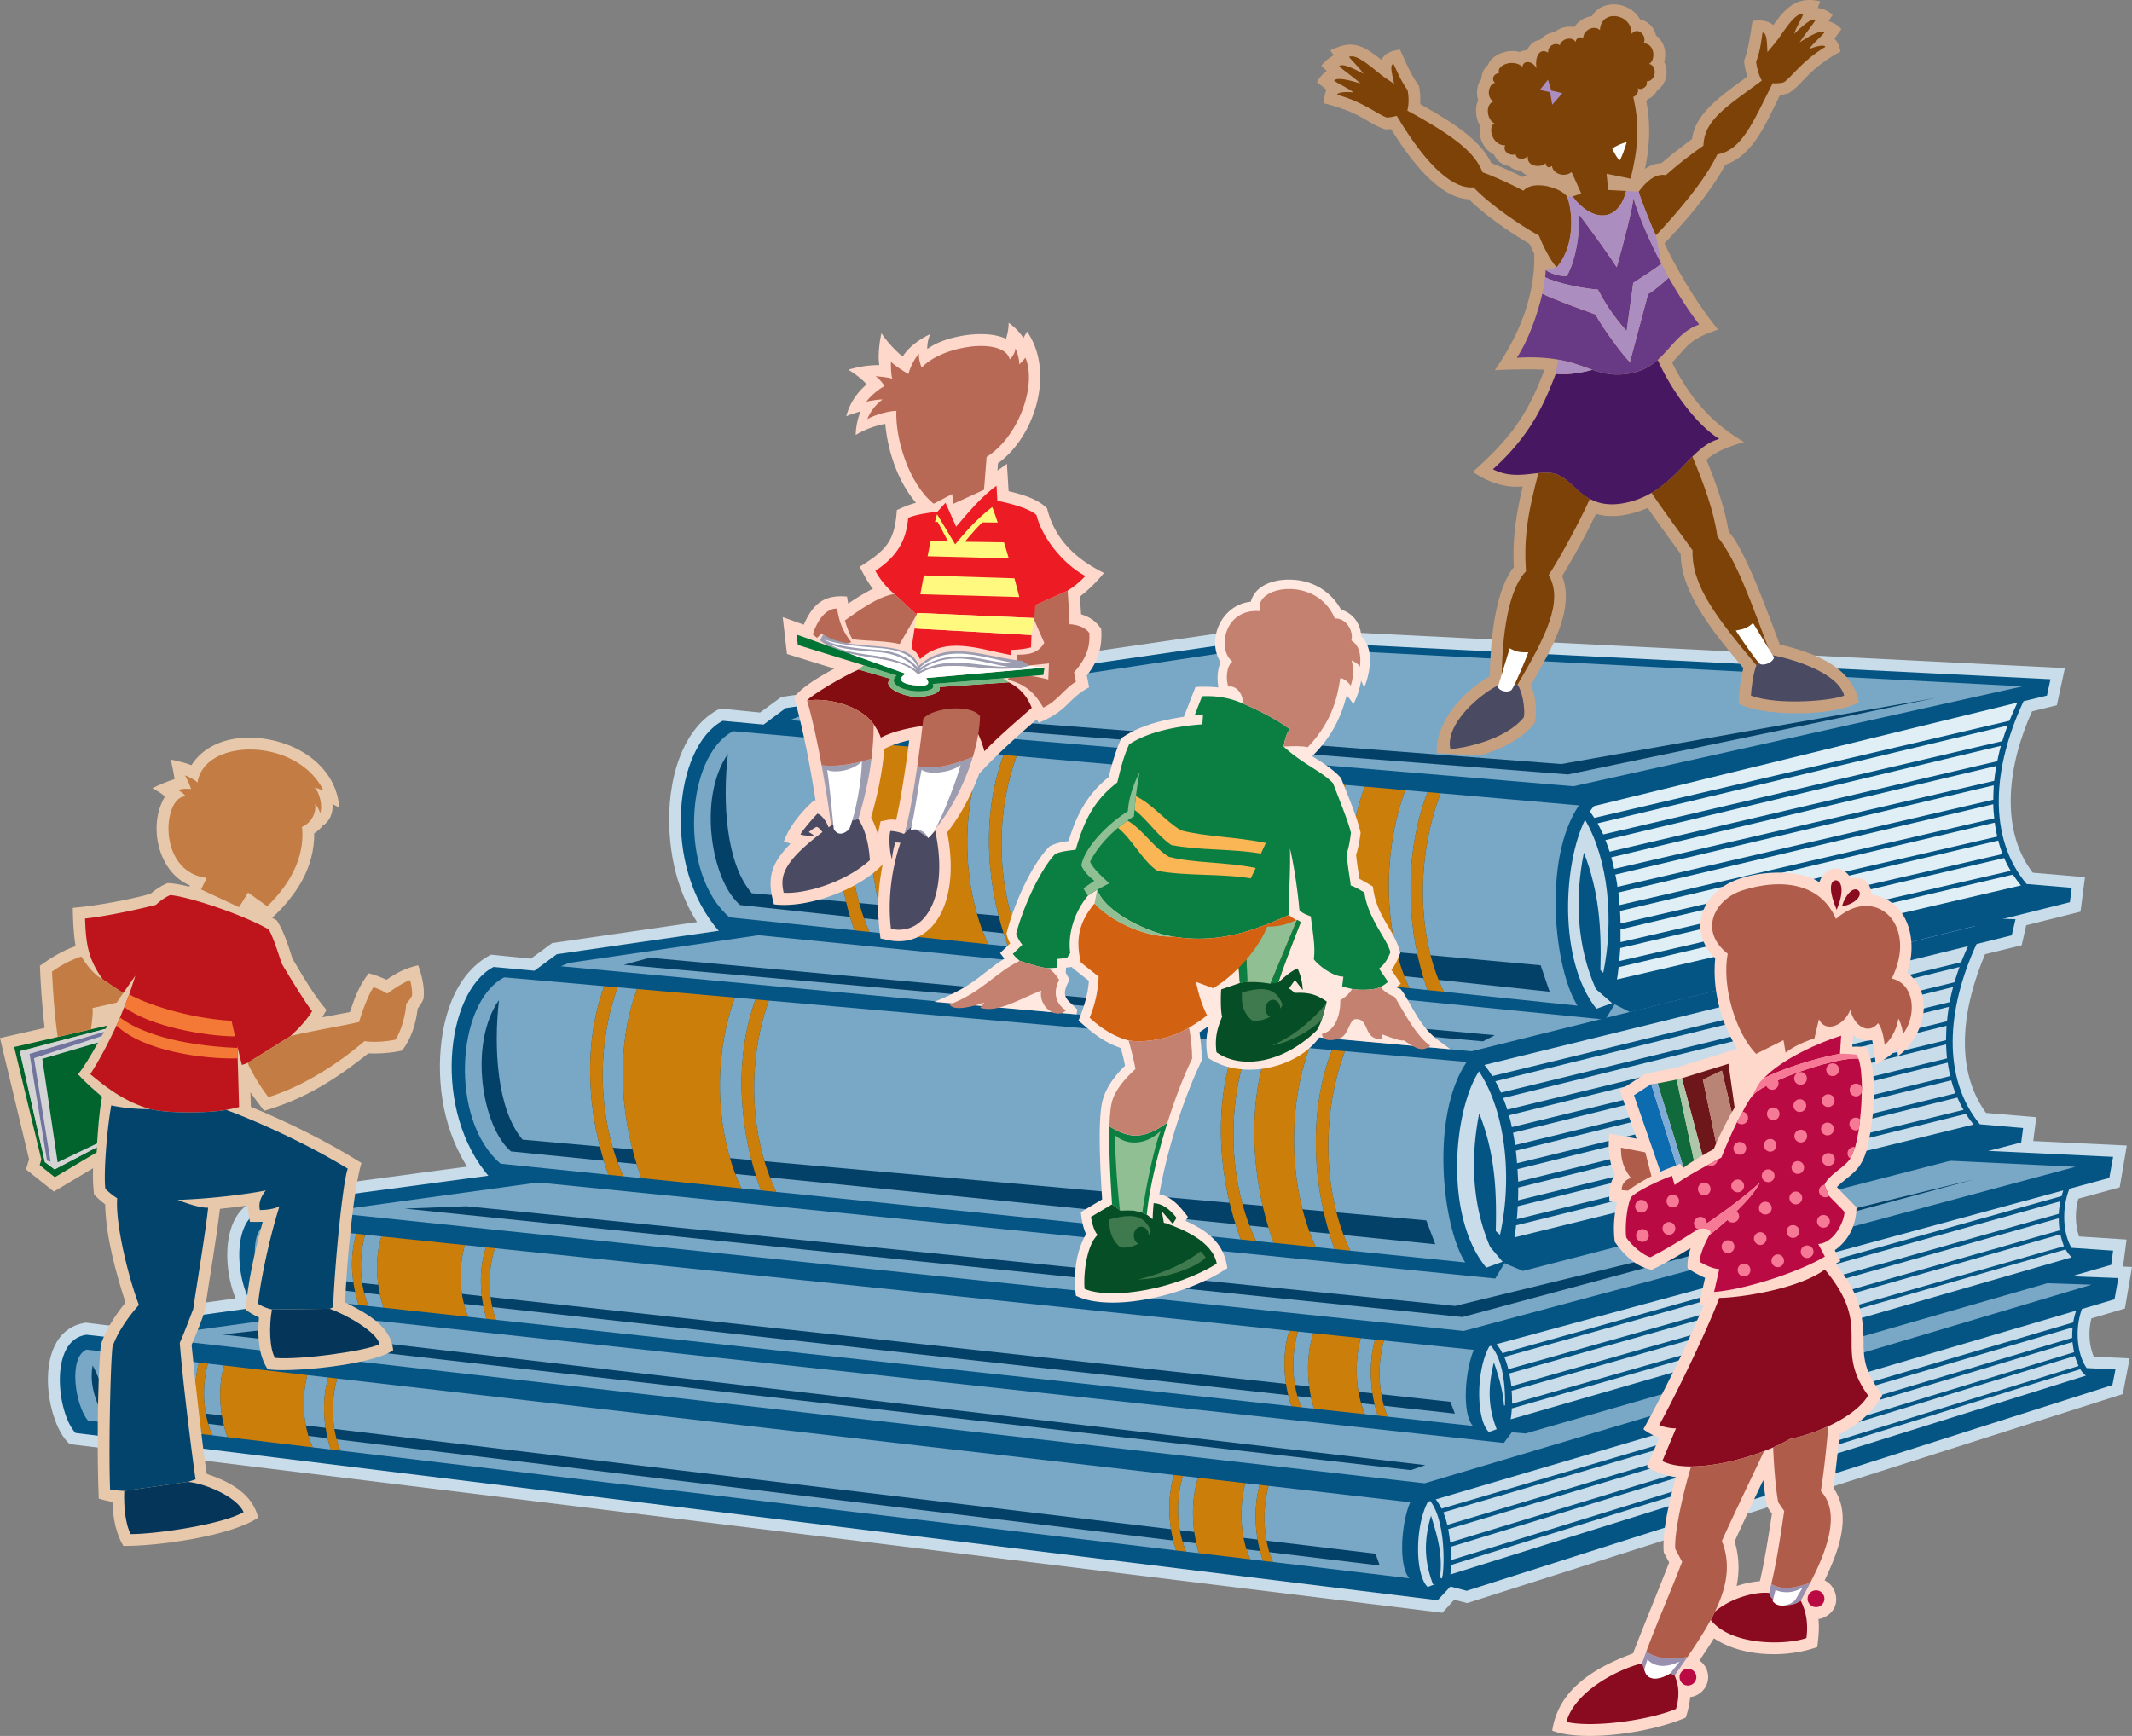 <svg xmlns="http://www.w3.org/2000/svg" width="540" height="439.758"><rect width="100%" height="100%" fill="#808080" stroke="none"/><path fill="#c9dce9" d="m530.305 343.689 9.097.418-1.738 9.04-166.055 52.956-3.293-.836-2.992 3.29L17.652 365.83c-3.53-3.11-5.683-10.891-5.504-16.993.122-6.343 2.633-12.808 9.633-13.765l5.805.719 4.848-3.11 175.691-24.297L540 320.951l-1.797 10.531-8.496 2.516c-.777 3.172-.656 6.64.598 9.691"/><path fill="#c9dce9" d="m526.594 313.232 12.027.777-1.137 8.739-150.797 43.441-2.39-.238-2.035 2.75-319.13-34.586c-3.71-3.23-5.687-10.653-5.566-16.754.122-6.223 2.454-12.926 9.696-14.004l5.863.66 4.727-3.055 179.882-24.171 280.95 13.402-1.797 10.59-10.473 2.875c-.836 2.75-.894 6.582.18 9.574m-11.906-133.023c-5.805 12.683-8.56 29.5.18 40.867l13.222 1.136-1.137 8.739-114.473 28.605-2.394-1.199-1.856 3.113-227.57-22.68c-6.344-6.523-10.414-16.636-11.07-27.828-.84-13.164 3.23-26.808 12.805-31.472l10.113 1.015 5.387-3.949 120.515-17.535 204.594 10.234-2.035 9.395-6.281 1.559"/><path fill="#c9dce9" d="M502.777 241.724c-5.441 12.863-8.136 28.602.243 40.211l12.746 1.078-1.137 8.797-129.137 33.27-3.23-1.317-1.914 3.293-257.735-25.851c-7.48-8.141-11.308-19.391-11.191-31.477.121-10.832 3.414-22.918 12.926-27.887l10.113 1.016 5.387-3.95 120.578-17.53 253.785 8.617-2.156 9.453-9.278 2.277"/><path fill="#045584" d="M527.313 331.603c-1.973 5.383-1.079 11.727 1.199 14.961l7.3.36-.78 3.949-163.544 52.117-4.129-1.074-3.23 3.468-344.98-42.367c-4.606-4.668-6.942-23.574 2.753-24.89l6.403.714 5.144-3.289 174.797-24.175 328.281 12.386-.957 5.387-8.258 2.453"/><path fill="#79a7c6" d="m209.441 315.025-172.82 23.7 324.219 37.038 168.926-50.324-320.325-10.414m87.919 58.629L85.397 349.216c-1.71 5.961-1.414 12.782.832 18.27l211.665 25.281c-1.91-5.758-2.422-12.887-.536-19.113M50.406 345.181l-28.504-3.285c-4.609 1.973-2.933 13.941.36 17.95l29.008 3.464c-1.899-5.515-2.516-12.113-.864-18.129m6.344.731-4.102-.473c-1.64 5.953-1.21 12.754 1.125 18.172l3.813.453c-1.89-5.55-2.531-12.117-.836-18.152m26.39 3.043-5.3-.61c-1.567 6.035-1.094 12.903 1.36 18.301l4.577.547c-1.816-5.606-2.394-12.203-.636-18.238m274.047 31.597-35.875-4.136c-1.688 6.234-1.333 13.738 1.101 19.28l34.535 4.126c-2.875-3.293-1.976-14.246.239-19.27m-53.75-6.199-3.829-.437c-1.875 6.187-1.62 13.5.829 19.156l3.226.387c-1.77-5.801-2.14-13.036-.226-19.106m15.609 1.801-3.617-.418c-1.637 6.23-1.282 13.75 1.234 19.273l3.223.383c-1.965-5.695-2.559-12.988-.84-19.238"/><path d="m365.625 400.002-.059.058.118.059zm0 0"/><path fill="#034168" d="m28.363 355.24 320.028 38.355 1.078 2.992-323.977-39.195c-1.972-4.308-2.691-7.66-2.035-11.488 1.496 2.516 2.516 6.82 4.906 9.336m39.196-18.43 293.457 34.348-3.707 1.258-301-34.352 11.25-1.254"/><path fill="#c9dce9" d="M365.207 399.88c.059-.18.117-.359.117-.597v-.121h.063c.539-3.89.476-14.121-3.114-18.91l-.597.18c-3.352 6.222-3.293 18.55-.059 21.6l1.856-.714h-.54c-2.214-6.047-2.335-10.89-.48-17.356 1.676 5.446 2.992 9.754 2.274 15.68l.48.238m161.688-53.02c.418.661.898 1.2 1.437 1.618l-160.973 50.383a26.64 26.64 0 0 0 .121-2.39l159.415-49.61m-1.375-3.351c.296.898.597 1.796.957 2.515l-158.938 49.187c0-1.015-.059-2.152-.117-3.351l158.098-48.352m-.598-3.531c.117.899.238 1.738.418 2.574L367.3 390.724c-.12-1.137-.3-2.215-.48-3.351l158.102-47.395m.058-3.707c-.12.836-.12 1.734-.12 2.633l-158.278 47.394a19.477 19.477 0 0 0-1.016-3.171L524.98 336.27m.899-4.249c-.36.957-.602 1.977-.781 2.992L365.145 382.17c-.477-.84-.958-1.68-1.497-2.336l162.23-47.813"/><path fill="#cc7e0b" d="m52.648 345.439-2.242-.258c-1.652 6.016-1.035 12.614.864 18.13l2.503.3c-2.336-5.418-2.765-12.219-1.125-18.172m25.192 2.906-21.09-2.433c-1.695 6.035-1.055 12.601.836 18.152l21.613 2.582c-2.453-5.398-2.926-12.266-1.36-18.3m7.559.87-2.257-.261c-1.758 6.035-1.18 12.632.636 18.238l2.453.293c-2.246-5.488-2.543-12.309-.832-18.27m230.032 26.52-11.993-1.383c-1.914 6.07-1.542 13.305.227 19.106l13 1.55c-2.516-5.523-2.871-13.043-1.234-19.273m5.883.68-2.266-.262c-1.719 6.25-1.125 13.543.84 19.238l2.527.305c-2.434-5.543-2.789-13.047-1.101-19.281m-21.703-2.5-2.25-.262c-1.887 6.226-1.376 13.355.535 19.113l2.543.305c-2.45-5.656-2.704-12.969-.829-19.156"/><path fill="#045584" d="M524.14 301.142c-2.093 5.328-1.495 11.61.54 14.961l10.535.719-.48 3.59-148.344 42.726-3.473-.3-2.035 2.695-316.317-34.29c-4.605-4.609-6.878-23.519 2.813-24.835l6.523.66 5.028-3.23 178.922-23.997 277.363 13.223-.961 5.328-10.113 2.75"/><path fill="#79a7c6" d="m123.094 315.966-5.352-.554c-1.719 5.933-1.387 12.718.852 18.183l4.636.504c-1.699-5.66-2.07-12.242-.136-18.133m-32.86-3.414-22.855-2.37c-4.606 1.972-2.988 13.94.36 17.89l23.105 2.508c-1.82-5.563-2.375-12.09-.61-18.028M326.535 337.1l-201.187-20.9c-1.899 5.825-1.754 12.59.277 18.157l201.473 21.875c-1.957-5.781-2.48-12.867-.563-19.133M96.61 313.216l-4.126-.43c-1.703 5.891-1.386 12.618.809 18.06l3.844.417c-1.793-5.578-2.32-12.125-.528-18.047m251.653 26.141-3.61-.375c-1.687 6.195-1.336 13.727 1.086 19.277l3.239.352c-1.934-5.723-2.457-12.992-.715-19.254m-15.633-1.625-3.875-.402c-1.82 6.187-1.567 13.523.84 19.175l3.207.348c-1.762-5.832-2.13-13.062-.172-19.121m40.656 4.223-22.773-2.364c-1.73 6.204-1.418 13.704.968 19.29l21.567 2.343c-2.875-3.293-1.918-14.183.238-19.27M258.21 282.771 82.103 307.01l288.609 30.16L525.7 295.58l-267.488-12.808"/><path fill="#034168" d="m118.125 305.572 250.434 25.254 131.765-32.137-129.914 34.95-267.902-27.47 15.617-.597m-45.121 17.414 294.355 32.133 1.137 2.992L70.191 325.08c-2.03-4.246-2.75-7.602-2.093-11.43 1.496 2.516 2.574 6.762 4.906 9.336"/><path fill="#cc7e0b" d="m344.652 338.982-12.023-1.25c-1.957 6.059-1.59 13.29.172 19.121l12.937 1.406c-2.422-5.55-2.773-13.082-1.086-19.277m5.86.609-2.25-.234c-1.742 6.262-1.219 13.531.715 19.254l2.503.27c-2.386-5.586-2.699-13.086-.968-19.29m-21.758-2.261-2.219-.23c-1.918 6.265-1.394 13.35.563 19.132l2.496.273c-2.406-5.652-2.66-12.988-.84-19.175m-211.012-21.918-21.133-2.196c-1.793 5.922-1.265 12.47.528 18.047l21.457 2.332c-2.239-5.465-2.57-12.25-.852-18.183m7.606.788-2.254-.234c-1.934 5.891-1.563 12.473.136 18.133l2.395.258c-2.031-5.566-2.176-12.332-.277-18.156m-32.864-3.414-2.25-.235c-1.765 5.938-1.21 12.465.61 18.028l2.449.265c-2.195-5.441-2.512-12.168-.809-18.058"/><path fill="#c9dce9" d="M381.184 356.017c.12-4.789-.48-11.55-3.532-15.078l-.418.117c-3.472 6.164-3.351 18.672-.12 21.723l1.976-.719c-2.274-5.805-2.215-10.652-.719-16.933 1.375 3.89 2.274 7.238 2.574 10.949l.239-.059m142-39.496c.48.84 1.02 1.496 1.554 1.977l-142.117 41.05c.117-.718.238-1.675.297-2.754l140.266-40.273m-1.317-3.828c.238 1.078.54 2.094.899 2.992L382.98 355.6c0-1.02 0-2.156-.12-3.293l139.007-39.613m-.417-4.071c0 1.078.058 2.093.237 3.054L382.802 351.17a30.954 30.954 0 0 0-.54-3.231l139.188-39.316m.417-4.309c-.238 1.02-.36 2.094-.418 3.172L382.02 346.86a17.15 17.15 0 0 0-1.015-3.11l140.863-39.437m.718-2.749c-.121.477-.3.957-.418 1.434l-141.645 39.797c-.418-.84-.894-1.618-1.496-2.278l143.559-38.953"/><path fill="#045584" d="M500.625 239.15c-7.602 16.516-8.797 33.93.84 45.656l10.95.957-.481 3.653-126.204 32.55-4.668-1.972-2.332 3.89-254.62-25.55c-14.72-16.7-11.31-46.977.898-53.38l10.351.958 5.684-4.188 119.562-17.297 249.891 8.438-.957 4.07-8.914 2.215"/><path fill="#79a7c6" d="m337.348 266.01-5.703-.5c-5.75 15.636-5.079 35.956 1.64 50.429l4.738.484c-5.468-14.945-6.863-34.316-.675-50.414m-15.977-1.402-4.871-.43c-6.004 15.832-5.36 35.602 1.668 50.215l4.41.453c-5.379-14.77-7.062-34.297-1.207-50.238"/><path fill="#79a7c6" d="m371.488 269.01-30.843-2.712c-5.985 15.844-5.645 35.97 1.363 50.536l29.12 2.98c-5.862-9.156-8.913-37.16.36-50.805m-58.336-5.125-118.414-10.406c-5.582 15.531-4.883 34.27 1.86 48.469l117.668 12.043c-5.563-14.945-7.282-33.938-1.114-50.106M161.328 250.54l-4.898-.43c-5.535 15.29-4.938 33.727 1.46 47.872l4.536.465c-5.196-14.473-6.778-32.29-1.098-47.906"/><path fill="#79a7c6" d="m191.348 253.181-5.23-.46c-5.59 15.429-4.93 34.113 1.632 48.32l4.969.507c-5.34-14.546-7.035-32.578-1.371-48.367m-38.308-3.367-25.34-2.227c-12.266 6.403-13.884 36.262-.9 47.215l27.298 2.793c-5.149-14.46-6.688-32.218-1.059-47.781m109.301-23.172-118.242 17.293-2.036.84 230.684 21.543 127.578-31.719-237.984-7.957"/><path fill="#034168" d="M126.383 253.334c-1.375 12.086-.54 27.703 5.984 35.363l228.89 20.465 2.274 6.047-234.097-23.52c-7.239-6.043-10.891-27.105-3.051-38.355m31.597-8.918 217.637 19.386 2.992-1.554-214.046-19.63-6.583 1.798"/><path fill="#c9dce9" d="M379.926 312.814c3.172-14.184 1.496-31.117-5.324-41.41-6.465 9.933-8.918 36.742 1.855 49.726l4.129-1.496-3.172-3.77c-4.547-10.652-5.027-22.44-2.754-33.808 3.89 9.813 4.488 19.149 4.192 29.797l1.074.961m118.008-30.641a21.96 21.96 0 0 0 1.972 2.692L383.578 313.47c.18-.957.297-1.972.418-3.05l113.938-28.247m-2.157-4.128c.48 1.078.957 2.156 1.559 3.113l-113.16 27.703c.12-1.074.18-2.152.238-3.29l111.363-27.526m-1.554-4.368a28.911 28.911 0 0 0 1.078 3.29l-110.824 27.109c.058-1.078.058-2.153.058-3.23l109.688-27.169m-.899-4.488c.18 1.195.36 2.332.656 3.41l-109.445 26.75c-.058-1.078-.12-2.156-.18-3.172l108.97-26.988m-.419-4.605c.059 1.195.117 2.39.239 3.527l-108.91 26.57c-.06-1.078-.18-2.094-.298-3.172l108.97-26.925m.116-4.731c-.058 1.258-.117 2.453-.117 3.652l-109.148 26.567c-.18-1.016-.301-2.094-.54-3.11l109.805-27.109m.598-4.785c-.238 1.254-.355 2.453-.476 3.648l-110.227 26.809c-.18-1.016-.477-2.035-.719-2.992l111.422-27.465m1.079-5.028a49.68 49.68 0 0 0-.895 3.829l-112.024 27.23c-.36-1.02-.66-1.976-1.078-2.933L494.7 250.04m1.616-5.085c-.476 1.316-.898 2.632-1.316 3.89l-114.836 27.946a21.21 21.21 0 0 0-1.434-2.875l117.586-28.961m2.153-5.266a84.75 84.75 0 0 0-1.735 4.066L377.954 272.6c-.599-1.015-1.259-1.914-1.977-2.812l122.492-30.098"/><path fill="#cc7e0b" d="m186.117 252.72-24.789-2.18c-5.68 15.618-4.098 33.434 1.098 47.907l25.324 2.594c-6.563-14.207-7.223-32.891-1.633-48.32"/><path fill="#cc7e0b" d="m156.43 250.11-3.39-.296c-5.63 15.563-4.09 33.32 1.058 47.781l3.793.387c-6.399-14.145-6.996-32.582-1.461-47.871m38.308 3.367-3.39-.297c-5.664 15.79-3.97 33.82 1.37 48.367l3.88.399c-6.743-14.2-7.442-32.938-1.86-48.469M316.5 264.177l-3.348-.293c-6.168 16.168-4.449 35.16 1.114 50.106l3.902.402c-7.027-14.613-7.672-34.383-1.668-50.215"/><path fill="#cc7e0b" d="m331.645 265.51-10.274-.903c-5.855 15.941-4.172 35.469 1.207 50.238l10.707 1.094c-6.719-14.473-7.39-34.793-1.64-50.43"/><path fill="#cc7e0b" d="m340.645 266.298-3.297-.289c-6.188 16.098-4.793 35.47.675 50.414l3.985.41c-7.008-14.566-7.348-34.69-1.363-50.535"/><path fill="#045584" d="M512.531 177.634c-7.836 16.754-9.152 34.465.782 46.317l11.425.957-.476 3.648-111.422 27.828-3.89-1.976-2.333 3.89-224.465-22.378c-14.718-16.637-11.308-46.918.899-53.32l10.351.956 5.625-4.187 119.504-17.293 200.824 9.992-.898 4.129-5.926 1.437"/><path fill="#79a7c6" d="m254.195 191.24-5.27-.461c-5.73 15.535-5.155 34.277 1.368 48.433l5.031.524c-5.344-14.524-6.992-32.563-1.129-48.496m-29.851-2.617-4.906-.43c-5.797 15.25-5.434 33.652.753 47.883l4.66.484c-5.066-14.508-6.437-32.285-.507-47.937"/><path fill="#79a7c6" d="m337.484 198.548-80-7.02c-5.68 15.684-4.964 34.5 1.77 48.618l78.59 8.191c-5.266-14.652-6.621-33.488-.36-49.789m-121.312-10.64-30.488-2.676c-12.207 6.402-13.82 36.203-.895 47.156l31.606 3.293c-4.977-14.512-6.254-32.207-.223-47.773m145.398 12.75-5.64-.492c-5.883 15.925-5.543 36.113 1.054 50.168l4.563.472c-5.2-14.637-6.238-33.82.023-50.148"/><path fill="#79a7c6" d="m399.914 204.021-35.031-3.07c-6.137 16.105-6.11 36.11.82 50.289l33.852 3.527c-5.864-9.156-8.918-37.101.36-50.746m-54.259-4.758-4.855-.426c-6.125 16.055-5.742 35.68 1.105 49.922l4.258.446c-5.094-14.426-6.422-33.805-.508-49.942m-25.332-35.453-118.183 17.774-2.036.835 198.43 16.758 113.758-25.312-191.969-10.055"/><path fill="#034168" d="M184.367 190.978c-1.375 12.086-.539 27.707 6.047 35.305l199.805 18.25 2.273 6.703-205.012-21.961c-7.242-6.043-10.89-27.047-3.113-38.297m31.598-8.918 181.195 14.125 93.113-19.39-94.847 16.757-172.82-13.285-6.641 1.793"/><path fill="#c9dce9" d="M406.078 246.45c2.75-13.284 1.317-28.605-4.61-38.777-5.503 11.07-6.878 35.606 2.872 47.871l4.012-1.437h-.063l-4.066-3.527c-4.848-10.832-5.387-22.98-3.051-34.59 3.828 9.816 4.484 19.09 4.187 29.742l.72.719"/><path fill="#e0eff5" d="M509.84 221.556c.656.957 1.316 1.914 2.035 2.754l-102.328 23.817c.18-.958.3-2.036.418-3.114l99.875-23.457m-2.215-4.191c.48 1.14 1.02 2.219 1.676 3.234l-99.156 22.86c.062-1.079.18-2.157.242-3.293l97.238-22.801m-1.496-4.426c.3 1.195.66 2.332 1.078 3.41l-96.762 22.32v-3.23l95.684-22.5m-.899-4.547c.18 1.195.36 2.39.66 3.531l-95.445 22.02a52.36 52.36 0 0 0-.12-3.172l94.905-22.379m-.359-4.668c0 1.196.121 2.39.242 3.59l-94.906 21.961c-.121-1.078-.18-2.094-.3-3.172l94.964-22.379m.121-4.789c-.058 1.258-.12 2.453-.12 3.652l-95.204 22.083c-.121-1.02-.3-2.098-.54-3.114l95.864-22.62m.66-4.907a39.26 39.26 0 0 0-.539 3.77l-96.285 22.32c-.18-.957-.476-1.973-.715-2.93l97.54-23.16m1.137-5.086a50.725 50.725 0 0 0-.9 3.89l-98.199 22.919c-.355-1.016-.656-1.977-1.074-2.934l100.172-23.875m1.734-5.145c-.539 1.317-.957 2.633-1.375 3.95l-101.07 23.636c-.48-.957-.957-1.914-1.437-2.812l103.882-24.774m2.454-5.808a162.664 162.664 0 0 0-2.036 4.61l-105.136 24.593-1.078-1.613c.296-.54.656-.957 1.015-1.38l107.235-26.21"/><path fill="#cc7e0b" d="m248.926 190.779-24.582-2.156c-5.93 15.652-4.559 33.43.508 47.937l25.441 2.652c-6.523-14.156-7.098-32.898-1.367-48.433"/><path fill="#cc7e0b" d="m219.438 188.193-3.266-.285c-6.031 15.566-4.754 33.262.223 47.773l3.796.395c-6.187-14.23-6.55-32.633-.754-47.883m38.047 3.336-3.289-.29c-5.863 15.934-4.215 33.973 1.13 48.497l3.929.41c-6.734-14.117-7.45-32.934-1.77-48.617m83.316 7.308-3.316-.289c-6.261 16.301-4.906 35.137.36 49.79l4.062.421c-6.847-14.242-7.23-33.867-1.105-49.922"/><path fill="#cc7e0b" d="m355.93 200.166-10.274-.903c-5.914 16.137-4.586 35.516.508 49.942l10.82 1.129c-6.597-14.055-6.937-34.243-1.054-50.168"/><path fill="#cc7e0b" d="m364.883 200.95-3.313-.292c-6.261 16.328-5.222 35.512-.023 50.148l4.156.434c-6.93-14.18-6.957-34.184-.82-50.29"/><path fill="#fdd8cb" d="M278.914 159.322c-1.375-1.973-2.691-2.934-5.086-3.711-.117-1.496-.18-2.992-.297-4.488 2.332-1.793 4.367-3.887 6.102-5.985-6.64-3.23-12.445-8.195-14.418-16.336-2.277-2.332-6.106-3.53-9.754-4.367l-.422-6.941-2.394 1.734.12-1.855c9.516-6.883 14.423-23.278 7.36-33.391l-.895 1.617c-1.078-1.555-2.335-2.87-3.77-3.832.06.899-.183 2.633-.66 4.07-4.964-2.453-15.26-.898-19.925 2.575-.062-1.137.238-2.633.719-3.77-2.457 1.195-5.387 3.11-6.946 5.684-1.671-1.258-4.367-4.188-5.382-5.926-.66 2.754-.899 6.406-.54 8.082-2.812 0-5.687.477-7.84 1.195 1.856 1.137 3.77 2.633 4.61 3.711-2.516 2.153-4.367 4.907-5.148 8.078 1.02-.48 2.632-.957 3.652-1.257-.602 1.257-1.258 3.77-1.258 5.984 2.453-1.496 5.145-2.395 7.48-2.813.657 7.18 3.29 14.72 7.782 19.985-1.797.48-3.176 1.078-4.852 1.86-.535 7.835-2.57 10.05-9.394 14.359.96 1.855 2.097 4.07 3.351 5.566-1.972.957-4.308 2.395-6.28 3.77l-.302-1.797c-5.562-.477-8.496 1.558-10.949 7.12l-5.324-1.913 1.074 9.336 11.969 3.71c-3.473 1.915-7.899 4.426-10.172 7.239 2.332 8.258 4.066 17.355 5.445 26.21l-.36-.116c-2.933 2.691-6.222 6.34-7.66 10.468l1.677.54c-5.149 5.206-5.985 9.035-4.188 15.378 8.438 1.078 21.36-3.648 27.344-9.933 0-.055-.004-.11-.008-.168.02.039.039.082.058.117l.086.152c-.867 4.375-1.488 10.137-.75 16.395l.246 2.082 2.051.426c4.043.843 7.824-.27 10.645-3.121 4.718-4.774 6.258-13.758 4.199-24.188 3.25-4.09 6.102-9.418 8.121-14.855 4.234-4.692 9.684-9.551 14.547-13.762l.539.84c3.234-1.317 5.266-2.754 6.883-4.309 1.676-1.555 2.812-2.992 5.863-4.668l-.598-2.992c3.114-3.832 3.95-7.66 3.649-11.79zm-51.937 48.394c-.715-.109-1.45-.148-2.07-.023l-1.868.375-.402 1.863a11.7 11.7 0 0 0-.223 1.727c-.402-1.559-.969-3.094-1.781-4.582 1.613-5.625 2.87-11.43 3.351-17.356 1.77-.945 3.942-1.656 6.305-2.187-.766 5.984-2.004 14.46-3.312 20.183"/><path fill="#840d11" d="M261.324 179.31c-1.437 1.317-8.797 7.54-11.969 11.008-.539-1.914-1.796-5.625-3.41-7.3-4.968.062-16.336.48-22.86 3.831-.3-1.078-1.136-2.336-1.796-3.41-3.289-4.55-11.129-6.777-16.875-5.984 1.258-1.496 9.277-6.227 13.047-7.84l8.078 2.332c-2.094 1.855 1.973 3.89 5.027 4.43 3.11.539 8.375-.598 7.301-2.333l17.653-1.199c1.496.805 4.19 2.305 5.804 6.465"/><path fill="#77b782" d="m255.52 172.845-17.653 1.2c1.074 1.734-4.191 2.87-7.3 2.332-3.055-.54-7.122-2.575-5.028-4.43l-8.078-2.332 1.289-1.082 8.344 2.578c-2.094 1.793.777 3.473 3.832 3.89 2.691.36 6.34 0 5.324-1.738l17.746-1.441 1.524 1.023"/><path fill="#9d9db2" d="M220.73 192.216c-.69 5.532-1.945 10.692-3.332 15.278l-6.878 1.617a344.574 344.574 0 0 0-2.415-15.25c2.333.254 6.016.336 12.625-1.645"/><path fill="#b76956" d="M220.73 192.216c-6.609 1.98-10.292 1.899-12.625 1.645-1.101-6.059-2.37-11.934-3.69-16.406 5.745-.793 13.585 1.433 16.874 5.984 0 3.004-.203 5.938-.559 8.777"/><path fill="#4a4b63" d="M217.398 207.494c1.438 2.093 2.633 5.504 2.934 10.41-6.703 5.984-16.934 8.617-21.84 8.262-.898-4.07-.539-7.543 9.813-15.383-.36-.477-.836-1.074-1.375-1.313-.602.117-1.618.957-2.094 1.313 0 0 1.016.539 1.312.898-.476.121-2.57.059-3.41-.297.242-.718 3.352-4.37 4.309-5.27.898.184 2.273 1.86 2.812 3.473.243-.117.418-.296.66-.476l6.88-1.617"/><path fill="#9d9db2" d="M246.395 191.775c-2.086 6.855-5.758 14-9.965 18.71-.48.477-1.016.958-1.496 1.438.058.118.12.239.18.356l-5.985-1.195c1.152-4.082 2.305-10.829 3.2-16.97 4.98.555 7.081.305 14.066-2.339"/><path fill="#b76956" d="M246.395 191.775c1.12-3.68 1.78-7.277 1.824-10.371-2.274-3.113-11.91-2.215-14.364.656-.242 2.422-.796 7.04-1.527 12.055 4.98.554 7.082.304 14.067-2.34"/><path fill="#4a4b63" d="m230.938 209.353-1.81 1.73c-.058 0-.058.06-.12.06v.12c-1.196-.48-2.93-.836-3.528-.718-.48 2.214 0 6.285.477 7.12 0-1.374.598-3.769.84-4.245.476 0 .894.058 1.254.058-1.735 5.086-3.41 13.223-2.395 21.84 9.219 1.914 14.664-9.152 11.192-24.953-.778.957-1.735 1.914-1.735 1.914l-4.176-2.926"/><path fill="#fff" d="M209.504 195.048c.476 2.57 1.254 10.77 1.672 14.957.66 1.258 2.094 1.856 3.953 0 1.613-4.128 3.11-12.144 3.168-17.113-2.395 2.453-7.059 2.992-8.793 2.156m33.809-1.258c-2.395 1.973-8.2 2.575-9.875 1.196-.958 4.61-1.676 10.953-2.813 15.32 1.617-.539 3.531 0 4.488 1.973 0 0 .719-.715 1.375-1.496 2.696-4.785 5.926-13.64 6.825-16.992"/><path fill="#b76956" d="m236.488 127.607 4.668-2.453.36 2.453 7.718-3.531.66-8.317c8.079-5.086 12.805-18.132 9.813-25.195-.3.602-1.555 1.738-1.555 1.738.118-1.078-.539-3.172-.957-4.07 0 1.016-.898 2.395-1.437 2.812-1.438-5.746-17.055-3.652-22.32 2.094-.36-.898-.899-2.691-.598-3.531-1.559 1.437-2.574 4.371-2.754 5.148-.957-.539-4.129-2.515-4.43-3.234-.058.961.063 3.773.364 4.43-1.2-.418-3.235-.54-4.25-.657 1.078.715 2.093 2.211 2.273 2.512-2.156 1.137-4.07 3.172-4.61 3.95 1.02-.239 3.59-.657 4.07-.54-2.151 1.618-3.288 3.59-3.827 4.97 1.734-1.079 5.742-2.157 7.36-2.095-.302 6.938 3.109 18.43 9.452 23.516m-30.636 33.09c1.195-3.649 3.41-6.64 6.164-6.52.597 3.649 1.433 5.684 3.59 8.496-2.215.957-4.907.301-7.481-2.214l-1.195 1.136-1.078-.898m64.566-11.07c.18 2.632.422 6.046.48 8.5 2.094.117 4.07.835 5.028 2.273.18 3.71-.84 6.46-3.89 9.934l.476 2.332c-2.93 1.796-4.785 5.027-8.258 6.582-2.274-3.887-4.606-5.922-8.977-7.059.72-2.094 6.946-.898 10.235-.062l.18-4.067-5.208.54c-3.53 0-3.05-2.157-2.87-2.755 2.511 0 5.206-.12 6.882-2.992l-3.89-8.855 9.812-4.371"/><path fill="#ed1c24" d="M230.863 164.29c1.02.657 1.739 1.493 2.157 2.692 6.46-5.926 14.66-2.633 23.097-1.016-.058-.48-.058-.96.059-1.32 1.976-.059 3.77-.297 4.969-.656l.117-3.113-29.621-1.676c-.297 1.738-.536 3.593-.778 5.09m31.657-33.813c-1.56-1.558-6.36-2.933-9.907-3.621l-.207-3.797c-3.828 2.692-7.242 6.879-10.23 10.352l-2.696-6.047-2.085 2.3c-2.395.169-5.84.797-7.368 1.532-.418 5.086-2.336 9.515-8.316 13.402 1.074 2.035 2.75 4.133 4.785 5.867l5.05 4.68-.023.106.149.008.508.472.082-.449 29.718 1.285.227-3.285 8.211-3.656c1.617-1.016 3.172-2.274 4.488-3.707-5.922-3.172-11.07-9.996-12.386-15.442"/><path fill="#fff97f" d="M261.262 160.877 231.64 159.2l.62-3.918 29.72 1.285-.72 4.309M241.934 137.9c2.925-3.566 5.902-6.793 9.386-9.445.34.855.82 2.222 1.38 3.918l-3.884-.04c-1.437 1.38-2.933 3.114-4.43 4.907l9.903.144c.402 1.317.813 2.688 1.219 4.075l-20.567-.547c.27-1.348.532-2.637.782-3.836l4.418.105-2.633-4.965h-.692c.196-.789.372-1.449.528-1.953l4.59 7.637M234 145.767l22.938.735c.457 1.683.875 3.292 1.226 4.746l-25.05-.707a642.1 642.1 0 0 1 .886-4.774"/><path fill="#b76956" d="M226.496 150.466c-4.187.72-8.797 4.067-12.508 6.703.418 1.497 1.14 3.47 1.914 4.786 4.13.48 8.618.359 11.97 1.195 1.019-1.793 2.991-5.145 4.308-7.418l-5.684-5.266"/><path fill="#9d9db2" d="M232.54 170.873c8.019-4.97 17.714.535 28.362-2.215l-2.093-1.258c-9.813-1.016-18.668-5.566-26.09 1.258-2.574-7.48-17.172-2.992-24.235-7.961l-.777 1.558c.785.59 1.613 1.09 2.469 1.52l4.785 1.719c6.488 1.62 13.508 1.304 17.578 5.379"/><path fill="#007434" d="m264.555 169.134-29.98 2.633c1.437 1.856-.18 2.156-3.173 1.797-3.172-.36-4.25-1.617-1.972-2.871l-14.47-5.2-4.784-1.718-8.395-3.016.301 2.633 16.668 5.14 8.344 2.579c-2.094 1.793.777 3.473 3.832 3.89 2.691.36 6.34 0 5.324-1.738l17.746-1.441 10.258-.832.3-1.856"/><path fill="#fff" d="m214.96 165.494 14.47 5.199c-2.278 1.254-1.2 2.512 1.972 2.871 2.993.36 4.61.059 3.172-1.797l29.98-2.633-3.652-.476c-10.648 2.75-20.343-2.754-28.363 2.215-4.07-4.075-11.09-3.758-17.578-5.38"/><path fill="#fff" d="M255.46 168.959c-8.679-.122-14.96-3.055-22.683 1.195 3.953-3.352 8.86-3.77 13.707-2.992 2.93.418 5.743 1.258 8.977 1.797m-23.34.835c-1.976-2.992-6.164-4.367-9.812-4.609-4.848-.418-9.637-.715-12.149-2.094 1.555 1.438 6.281 2.336 10.473 2.875 4.785.598 9.453 2.094 11.488 3.828"/><path fill="#fff" d="M257.375 168.06c-3.95 0-8.258-1.137-11.133-1.558-5.144-.657-9.336.12-13.582 2.933 3.469-3.469 8.137-4.308 12.985-3.652 3.652.422 7.242 1.496 11.73 2.277m-48.652-6.105c3.113 2.214 12.507 2.574 14.242 2.754 3.95.418 6.883 1.554 9.515 4.425-1.316-3.41-5.085-4.488-9.035-4.906-2.394-.238-10.89-.656-14.722-2.273"/><path fill="#c7a07f" d="M428.578 35.212c.719-6.703 8.317-11.609 14-15.796-.418-1.317-.719-2.633-.836-4.012 1.137-2.93 1.555-6.582 2.153-10.11 1.617-.18 3.59-.3 5.265 1.075 3.711-5.383 6.766-7.18 11.852-6.043l-.602 1.734c1.258.063 2.637.719 3.774 1.676l-1.02 1.617c1.137.418 2.332.957 3.23 2.035l-1.792 2.453c.957.657 1.433 2.395 1.554 3.23-8.316 4.548-9.273 8.079-13.105 10.532-.778.242-1.434.36-2.211.48-3.652 7.36-6.766 15.2-13.824 17.653-4.012 7.3-9.754 13.941-15.442 19.926 3.832 7.96 8.38 15.379 13.586 21.843-7.719 2.57-7.601 4.247-11.668 8.317 5.024 9.992 10.828 15.797 18.25 20.168-3.05.894-6.883 2.152-9.515 4.484 2.394 5.926 4.546 11.852 5.625 18.196 4.187 4.785 9.335 19.027 12.925 28.601 9.094 2.156 18.371 5.805 20.047 14.602-6.285 3.77-24.652 3.59-30.398.418 0-2.813.36-6.043 1.136-9.036-6.761-8.14-15.859-18.73-15.859-28.902-2.812-3.89-5.625-7.719-8.375-11.668-4.07 1.735-8.797 2.75-13.105 1.496a173.958 173.958 0 0 1-8.559 15.739c3.473 8.855-3.531 19.804-7.898 27.644 1.257 2.871 1.496 6.344 1.015 9.453-2.93 4.012-8.375 6.762-14 8.38l-10.867-.606c-.355-7.778 6.379-15.43 13.441-19.5.118-7.782 1.016-21.305 6.102-27.649-.477-6.762.598-13.582 2.215-20.402-5.567.535-10.176-2.035-12.625-3.711 9.394-8.379 13.82-14.3 18.129-25.852-2.871-.238-10.293-.062-12.567.121 6.582-9.515 10.235-19.39 9.996-29.504-.359-.656-.78-1.675-1.199-2.511-5.324-3.172-10.832-6.942-15.379-11.309-8.078-.36-15.617-11.25-19.687-17.773-.477.058-1.078.058-1.496.058-4.727-1.496-5.625-4.129-15.496-6.582-.063-1.136.238-2.453.597-3.468l-2.394-1.918c.597-1.137 1.496-2.094 2.511-2.813l-1.375-1.316c.778-1.016 1.915-2.035 3.114-2.633l-.84-1.258c5.266-2.629 7.84-1.672 12.926 2.395.898-1.856 3.11-2.454 4.726-2.57 1.617 3.527 2.696 6.28 4.79 9.152.296 1.617.417 3.054.296 4.609 7.121 4.07 15.14 8.738 18.016 14.96a76.603 76.603 0 0 1 7.898 3.532c.36-.18.715-.3 1.074-.48-.597-.239-1.136-.719-1.554-1.196-1.137 0-2.035-.359-2.813-1.078-1.797-.3-3.172-1.258-3.89-2.933-2.871-1.375-4.067-4.606-3.59-7.422-.957-1.434-1.438-4.426-.418-6.34-.598-1.676-.36-3.95.777-5.387.059-1.258.54-2.633 1.676-3.531 1.078-2.93 5.445-4.129 8.02-3.29.539-.3 1.195-.42 1.851-.48.723-1.437 1.738-2.394 3.473-2.69a5.14 5.14 0 0 1 3.531-1.856c1.137-1.079 3.172-1.618 4.727-1.317l.418-.12c.898-1.497 2.753-2.454 4.308-2.634 2.813-4.605 9.875-3.531 12.207.84 1.856.36 3.594 1.914 4.012 4.008 2.035 1.617 2.812 4.07 2.094 6.762 1.199 2.336.597 5.625-1.735 7.12-.597 1.137-1.379 1.856-2.453 2.333l-.36.48c1.137 5.625.9 11.668-.359 17.176 1.375-.957 2.692-1.379 4.246-1.496 2.457-2.156 5.09-4.129 7.723-6.106"/><path fill="#7d4207" d="M413.676 24.56c.898-.36 1.496-1.375 1.136-2.21 1.02.714 2.754-.602 2.215-1.677 2.575-.18 2.754-4.07.66-4.488 1.676-.84 1.555-5.148-1.378-5.207.957-2.035-1.555-4.309-3.051-2.394.12-5.207-7.778-6.403-8.02-.957-1.433-1.375-4.246-.06-4.246 2.093-.777-.656-1.855-.058-1.918.957-.656-1.496-3.527-1.015-4.008.782-.957-.782-3.113 0-2.933 1.851-2.633-1.433-3.41 1.856-2.93 4.012-1.2-2.156-3.473-1.977-3.59-.422-2.574-2.211-6.824-.117-5.867 1.559-1.914.359-1.855 2.035-1.074 2.511-1.918.48-2.156 3.89-.36 4.727-2.335.781-1.617 4.847.239 5.566-1.735.598-.836 5.567 2.691 5.567-.777 1.613 1.38 2.812 2.633 2.214.121 1.497 2.215 1.434 3.113.54-.418 2.75 3.473 2.988 4.489 1.734.12 1.074.835 1.375 1.617.715.176 1.918 3.05 3.054 4.965 1.558l2.453 5.446-2.215.718c4.61 6.282 11.488 7 13.586-1.378l-4.547-.239-.422-4.129 6.106 1.258c1.851-7.719 2.39-13.164.656-20.707"/><path fill="#ac8dbf" d="m392.074 20.193.836 2.754 2.817.656-2.575 2.934-.539-3.172-2.574-.598 2.035-2.574"/><path fill="#fff" d="M408.352 37.666c.656-.598 2.93-1.614 3.648-1.614-.36 1.375-1.316 3.95-1.734 4.547-.66-.36-1.676-2.453-1.914-2.933"/><path fill="#4a4b63" d="M444.855 168.537c-.898 2.453-1.257 5.863-1.378 7.66 6.882 2.633 21.062 1.258 23.636 0-1.793-6.223-14.242-9.516-18.55-10.293l-3.708 2.633"/><path fill="#7d4207" d="M448.563 165.904c-5.208-13.703-8.676-23.934-13.583-29.98-.906-6.489-3.335-13.133-6.316-20.258-2.988 2.941-6.02 6.636-10.375 9.183 2.887 4.27 6.23 8.758 10.406 14.547-.297 9.035 6.344 17.352 16.16 29.14l3.708-2.632m-64.208 7.539c7.18-12.207 11.73-21.184 7.899-27.766 2.793-4.289 7.488-12.804 10.434-19.304-3.645-1.977-5.665-5.48-8.817-6.368-1.281-.37-2.7-.32-4.226-.168-2.395 9.165-3.793 15.801-3.137 24.883-3.168 3.172-6.16 11.668-6.16 28.426l4.007.297"/><path fill="#4a4b63" d="M380.348 173.146c-5.567 2.512-14.422 10.352-12.989 16.633 2.813-.18 13.883-2.152 18.614-8.078.355-1.914-.301-6.461-1.618-8.258l-4.007-.297"/><path fill="#fff" d="M439.648 159.74c1.973-.36 2.872-.598 4.368-1.914l5.324 8.738c-.36 1.375-2.75 2.152-3.59 1.613-.957-.777-5.145-6.941-6.102-8.437m-52.543 5.508c-2.03 0-2.93 0-4.726-1.02l-2.992 9.816c.601 1.254 2.812 1.434 3.472.715.778-.957 3.649-7.898 4.246-9.511"/><path fill="#7d4207" d="M356.527 22.884c.36 1.918.301 3.594-.058 5.149 12.926 7 17.293 11.07 19.027 15.617 3.531 1.258 8.02 3.41 10.356 4.668 2.453-2.813 9.453-.836 11.128 1.555 1.856 5.566 1.258 13.347-2.691 17.836-1.559-1.559-3.652-5.747-4.488-8.02-4.668-2.574-12.207-7.66-16.574-12.207-4.73.418-11.25-4.371-19.45-18.133-.898.238-1.797.418-2.515.418-2.094-.598-5.864-3.95-12.567-5.746-.058-.656 2.215-.836 4.13-.598-1.376-1.136-3.95-2.21-4.907-2.992.598-.898 3.531-.238 6.703.719-2.273-1.973-4.367-3.352-5.445-4.367.777-.899 3.828.656 6.164 1.914-1.02-1.613-2.992-3.293-3.653-4.309 1.856-.719 4.97 2.035 7.961 4.43 1.079.898 2.332 1.613 3.47 2.453-.72-3.172-1.079-4.906-.18-5.086.898 1.793 1.675 3.95 3.59 6.7m74.922 14.003c.179-6.64 6.105-9.992 14.78-16.457-.718-1.316-1.199-2.87-1.437-4.726 1.137-3.172 1.316-5.446 1.617-7.422.957-.117 1.137 1.68 1.254 4.91.899-1.078 1.856-2.156 2.695-3.293 2.215-3.172 4.426-6.582 6.403-6.461-.297 1.195-1.797 3.352-2.332 5.145 1.914-1.856 4.484-4.188 5.441-3.532-.773 1.258-2.39 3.172-4.066 5.688 2.754-1.797 5.445-3.235 6.285-2.516-.719 1.02-2.934 2.754-3.89 4.25 1.734-.777 3.948-1.258 4.128-.597-5.984 3.59-8.68 7.84-10.531 8.976-.719.238-1.738.297-2.817.238-5.023 9.993-7.835 16.996-14 18.012-3.05 6.524-10.351 15.02-15.558 20.524-1.02-1.915-4.129-9.934-4.367-11.07 1.613-2.153 4.007-4.727 6.879-4.188 2.875-2.575 6.164-5.145 9.515-7.48"/><path fill="#471762" d="M419.867 91.162c-1.879 1.668-4.168 3.027-7.566 3.53-3.723.532-6.29-.097-8.977-1.015-3.554 1-7.094 1.305-9.273 1.016-2.574 6.582-5.805 15.082-15.918 24.176 4.168 2.148 8.11 1.304 11.512.968 1.527-.152 2.945-.203 4.226.168 3.152.887 5.172 4.391 8.816 6.368 2.028 1.101 4.551 1.73 8.06 1.175a21.404 21.404 0 0 0 7.542-2.699c4.356-2.547 7.387-6.242 10.375-9.183 2.133-2.102 4.238-3.817 6.797-4.454-5.707-3.57-12.16-12.265-15.594-20.05"/><path fill="#683984" d="M412.3 94.693c3.4-.504 5.688-1.863 7.567-3.531 3.445-3.055 5.512-7.153 10.504-8.973-2.691-3.473-5.324-7.602-7.719-11.848-1.855 1.735-4.367 3.77-5.207 4.13L412.84 91.7c-1.2-.895-6.762-8.317-8.738-12.028-3.11-1.136-10.473-3.77-13.465-5.265-1.196 5.207-3.59 11.969-6.461 16.219 4.394-.27 7.754-.016 10.5.48 3.633.656 6.191 1.734 8.648 2.57 2.688.918 5.254 1.547 8.977 1.016"/><path fill="#ac8dbf" d="M403.324 93.677c-2.457-.836-5.015-1.914-8.648-2.57l-.625 3.586c2.18.289 5.719-.016 9.273-1.016"/><path fill="#683984" d="M413.676 50.052c1.379 4.668 3.949 10.711 7.12 16.758-2.093 1.676-5.444 3.707-7.12 4.844L412 83.864c-3.95-4.487-5.445-7.183-7.3-10.53-2.872-.122-10.11-1.438-13.345-3.114.122-.66.122-1.316.122-1.797 1.855 1.258 4.25 1.559 5.324 1.559 2.574-4.25 3.531-12.629 2.992-15.86 4.012 5.266 8.14 11.13 9.695 13.587 1.676-5.868 4.309-15.98 4.188-17.657"/><path fill="#ac8dbf" d="M420.797 66.81c-2.094 1.676-5.445 3.707-7.121 4.844L412 83.864c-3.95-4.487-5.445-7.183-7.3-10.53-2.872-.122-10.11-1.438-13.345-3.114l-.718 4.188c2.992 1.496 10.355 4.129 13.465 5.265 1.976 3.711 7.539 11.133 8.738 12.028l4.605-17.23c.84-.36 3.352-2.395 5.207-4.13l-1.855-3.53"/><path fill="#ac8dbf" d="M420.797 66.81c-3.172-6.047-5.742-12.09-7.121-16.758.12 1.676-2.512 11.79-4.188 17.657-1.554-2.457-5.683-8.32-9.695-13.586.539 3.23-.418 11.609-2.992 15.859-1.074 0-3.469-.3-5.324-1.559l2.812-.714c3.95-4.489 4.547-12.27 2.691-17.836l1.317-.118c4.61 6.282 11.488 7 13.586-1.378l3.172.18c.238 1.136 3.347 9.155 4.367 11.07l1.375 7.183"/><path fill="#fdd8cb" d="M483.031 246.388c2.754-7.418.719-18.25-8.976-19.746-.36-3.351-2.094-4.726-5.266-4.129-2.094-3.77-6.762-3.05-7.957 1.016-4.969-3.527-16.516-3.11-22.86.18-7.78 4.07-9.933 12.867-3.53 19.03-.778 7.9 1.374 16.22 5.566 22.919l-15.38 4.789-4.308.836-3.652.777-6.402 4.129 4.25 12.27-6.942-1.317c-.238 3.29-.238 6.942 1.496 10.469-1.617 2.394-1.496 4.488-1.437 6.766l1.914.117c-.719 3.293-1.016 6.761-.54 10.113 2.458 3.473 5.388 6.285 9.337 7.062 3.23-1.496 6.64-3.53 9.875-5.503-.598 1.851-.899 3.406-.778 5.144 1.317.836 2.872 1.734 4.426 2.395l-1.555 6.941 1.258-.121c-4.488 10.773-10.535 22.86-15.32 31.535 1.137.899 2.574 1.617 4.008 2.156l-3.168 7.48c2.39 1.196 4.664 2.095 7.36 2.513-1.56 5.925-3.473 13.523-3.055 19.027l1.378 2.574c-2.992 7.719-6.222 15.442-9.156 23.04-10.172 3.769-18.91 9.277-20.465 19.566 7.121 2.812 23.754.96 33.809-3.29a22.866 22.866 0 0 0 1.137-5.206c2.511-.297 4.547-2.454 4.547-5.086a5.11 5.11 0 0 0-2.211-4.188c1.246-1.84 2.504-3.71 3.68-5.625 7.296 4.879 18.574 4.965 26.179 2.211.297-2.512.539-4.605.297-7.121.96.062 4.61-1.434 4.488-5.086-.058-2.035-1.195-3.828-2.93-4.668 3.29-6.937 7.18-16.336 2.211-23.457.645-4.508 1.114-9.04 1.543-13.594 4.645-2.367 8.59-5.582 10.844-9.863-3.05-4.367-4.726-6.941-4.726-12.805 0-8.738-1.497-13.406-7.122-20.465l1.258-.718-1.433-2.754c3.648-2.512 5.441-6.582 5.504-10.828-1.618-1.739-3.352-3.414-4.97-5.149 1.2-1.258 2.696-2.273 4.013-3.469 2.75-2.453 3.53-5.386 4.187-8.918 1.438-7.48 1.977-16.457-.598-23.097-.718 0-2.453-.18-3.71-.059l.238-2.933c.96.836 3.054 1.617 4.789 1.257.476 1.973.66 4.008.957 6.223 1.797-1.078 3.77-2.394 5.445-4.012l.121 1.797c5.086-3.172 10.59-14.719 2.332-21.125zM445.75 400.541c-2.113.21-4.074.628-5.898 1.246.73-3.602.699-7.356-.504-11.301 2.355-5.207 4.812-10.379 7.265-15.54.254 2.606.594 4.977.992 6.802l1.2 1.734c-.899 5.687-1.739 11.434-3.055 17.059"/><path fill="#9890ae" d="M427.469 419.681c-1.067 1.563-2.18 3.156-3.32 4.793l-1.079-.597c-2.093 1.375-5.863 2.511-6.582-.958l-.597-1.558c.367-1.04.742-2.066 1.125-3.086 1.34 1.488 6.062 2.57 10.453 1.406m31.071-18.758c-6.2 2.25-8.294 1.18-9.895.348-.18.75-.364 1.504-.56 2.258.33 1.969 4.13 4.61 8.02 1.976.766-1.414 1.606-2.957 2.434-4.582"/><path fill="#8a0a1f" d="M423.07 423.877c-2.093 1.375-5.863 2.511-6.582-.958l-.597-1.558c-7.18 1.855-17.172 7.601-19.149 14.844 6.64 1.554 20.945-.422 27.766-3.293.777-2.633.957-5.625-.36-8.438l-1.078-.597m33.035-18.372c-3.89 2.633-7.69-.008-8.02-1.976-3.897-.363-10.046 1.531-13.714 4.738a53.363 53.363 0 0 1-1.074 2.098c5.258 6.672 19.172 6.402 24.242 4.594.422-3.23.121-6.344-1.434-9.454m-9.296-37.895c.8-.304 1.574-.62 2.304-.94 1.582-.692 2.985-1.403 4.117-2.094a46.17 46.17 0 0 0 9.844-3.274c4.672-2.172 8.488-4.972 10.082-7.797-9.094-12.628 1.617-16.816-10.949-31.898-6.82 5.027-21.902 7.184-26.746 7.184-2.996 8.136-11.55 25.671-15.203 32.191.66.422 3.113.96 4.25.84l-3.473 8.316c1.942.957 4.477 1.356 7.3 1.352 5.837-.008 12.9-1.742 18.474-3.88"/><path fill="#fff" d="m449.7 402.814-.72 2.813c1.56 1.972 4.551.957 5.688-.243l1.914-3.23c-2.152 1.375-4.605 1.555-6.883.66m-33.211 20.106c.719 3.468 4.489 2.332 6.582.957l2.336-2.934c-3.113 1.437-6.043 1.617-8.14-.54l-.778 2.516"/><path fill="#ba0a43" d="M459.992 402.873c1.137 0 2.098.957 2.098 2.152 0 1.14-.961 2.098-2.098 2.098-1.195 0-2.152-.957-2.152-2.098 0-1.195.957-2.152 2.152-2.152M427.5 422.74c1.195 0 2.152.957 2.152 2.094a2.147 2.147 0 0 1-2.152 2.156c-1.137 0-2.094-.961-2.094-2.156 0-1.137.957-2.094 2.094-2.094"/><path fill="#8a0a1f" d="M465.2 230.474c-1.856-4.37-1.856-7.004-.481-7.422 1.078-.36 2.996 1.438.48 7.422m1.317-.84c.898-2.992 2.754-4.906 4.007-4.187 1.38.836.122 3.351-4.007 4.187"/><path fill="#0d6caf" d="m413.855 277.447 6.704 19.387a32.836 32.836 0 0 1 4.07-1.555l-6.402-20.645-4.372 2.813"/><path fill="#106a3b" d="m419.84 274.455 6.582 21.363a25.48 25.48 0 0 1 2.633-1.797l-4.368-20.523-4.847.957"/><path fill="#80abd6" d="m426.422 295.818-6.582-21.363-1.613.18 6.402 20.644.894-.496.899 1.035"/><path fill="#6d171b" d="m437.793 269.49-11.79 3.648 5.208 19.57c.957-.601 1.973-1.14 2.871-1.617.121-.359.36-.898.598-1.437l-3.352-16.156 4.79-2.274 2.51 10.531c.243-.359.481-.777.72-1.195l-1.555-11.07"/><path fill="#b98375" d="m434.68 289.654-3.352-16.156 4.79-2.274 2.51 10.531c-.847 1.602-3.1 5.782-3.948 7.899"/><path fill="#aec6a9" d="m426.004 273.138 5.207 19.57-2.156 1.313-4.368-20.523 1.317-.36"/><path fill="#ba0a43" d="m466.035 266.974.3-4.61c-5.265 1.618-14.897 5.81-19.565 10.774 6.64-3.351 16.457-5.804 19.265-6.164m-28.543 42.071c-1.855 1.671-3.59 3.109-4.488 3.769-1.375 2.332-2.512 5.324-2.512 6.82 2.153 1.317 4.008 1.856 4.969 1.856l-1.32 5.804c8.32-.66 22.082-5.328 28.066-8.976l-1.676-3.172c4.188-.297 6.645-5.984 6.645-8.137-.84-.957-2.574-2.632-3.89-4.011l-1.196-2.871c1.312-2.754 4.844-4.13 6.582-6.645l1.195-2.871c.36-1.258.656-2.813.957-4.488l.297-2.57c.242-2.278.422-4.61.422-6.825l.059-1.195c-.059-3.113-.297-5.863-.899-7.36-3.828-.359-13.703 2.512-20.402 5.504l-2.934 1.375c-1.554.84-2.754 1.676-3.41 2.395-.84 1.015-1.734 2.512-2.574 4.187l-1.438 2.633c-1.734 3.531-3.289 7.242-3.949 8.977-.36.18-.656.36-.957.48l-2.453 1.375c-3.05 1.676-5.984 3.293-8.438 5.086l-.656-2.332c-3.293 1.195-9.277 4.008-10.414 5.504-1.195 2.633-1.496 7.96-1.195 10.113 1.316 2.035 4.488 4.668 6.164 5.028 4.066-2.094 8.195-4.61 12.027-7.121l2.211-1.497v.059c6.883-4.668 12.27-9.094 13.465-10.41-.895 2.035-3.352 4.785-5.922 7.3l-2.336 2.216"/><path fill="#f67a95" d="M439.828 306.83c.36.297.656.777.656 1.316 0 .836-.718 1.555-1.613 1.555-.601 0-1.078-.239-1.379-.657l2.336-2.214m23.457-3.832c-.3.18-.598.3-.957.3-.84 0-1.617-.718-1.617-1.617 0-.777.598-1.433 1.379-1.554l1.195 2.87m5.387-9.515c-.48-.238-.719-.773-.719-1.313a1.61 1.61 0 0 1 1.613-1.617c.063 0 .18.059.301.059l-1.195 2.871m2.152-7.359c-.238.12-.48.238-.777.238-.899 0-1.617-.777-1.617-1.613a1.61 1.61 0 0 1 1.617-1.618c.418 0 .777.122 1.074.422l-.297 2.57m.719-9.394c-.238.598-.777 1.02-1.438 1.02a1.61 1.61 0 0 1-1.613-1.618 1.61 1.61 0 0 1 1.613-1.617c.66 0 1.258.422 1.497 1.02l-.059 1.195m-21.243-3.051c.118.239.18.477.18.778a1.61 1.61 0 0 1-1.617 1.617 1.63 1.63 0 0 1-1.496-1.02l2.934-1.375m-15.261 20.047c-.06.899-.72 1.613-1.614 1.613-.301 0-.602-.117-.84-.238l2.453-1.375m6.344-12.09c.777.063 1.375.782 1.375 1.559 0 .894-.719 1.613-1.613 1.613-.48 0-.899-.18-1.2-.539l1.438-2.633m21.484 2.754a1.61 1.61 0 0 1 1.613 1.617c0 .895-.718 1.614-1.613 1.614a1.61 1.61 0 0 1-1.617-1.614 1.61 1.61 0 0 1 1.617-1.617m.238 7.719c.899 0 1.614.719 1.614 1.617 0 .899-.715 1.613-1.614 1.613a1.607 1.607 0 0 1-1.617-1.613 1.61 1.61 0 0 1 1.617-1.617m-1.257 15.68a1.61 1.61 0 0 1 1.617 1.613 1.61 1.61 0 0 1-1.617 1.617 1.61 1.61 0 0 1-1.618-1.617 1.61 1.61 0 0 1 1.618-1.613m-4.129 7.718a1.61 1.61 0 0 1 1.617 1.618c0 .836-.719 1.554-1.617 1.554-.899 0-1.614-.718-1.614-1.554 0-.899.715-1.618 1.614-1.618m-3.59-5.148a1.61 1.61 0 0 1 1.617 1.617c0 .84-.719 1.617-1.617 1.617-.899 0-1.617-.777-1.617-1.617a1.61 1.61 0 0 1 1.617-1.617m-3.829 7.422c.837 0 1.555.719 1.555 1.617 0 .899-.718 1.613-1.554 1.613a1.607 1.607 0 0 1-1.617-1.613 1.61 1.61 0 0 1 1.617-1.617m-12.629-3.59a1.61 1.61 0 0 1 1.617 1.617 1.61 1.61 0 0 1-1.617 1.614 1.606 1.606 0 0 1-1.613-1.614c0-.898.714-1.617 1.613-1.617m25.375-36.98c.894 0 1.613.718 1.613 1.613a1.61 1.61 0 0 1-1.613 1.617 1.61 1.61 0 0 1-1.617-1.617 1.61 1.61 0 0 1 1.617-1.613m-7.184 1.253c.899 0 1.617.778 1.617 1.618a1.61 1.61 0 0 1-1.617 1.617 1.61 1.61 0 0 1-1.617-1.617c0-.84.719-1.618 1.617-1.618m.242 7.723c.895 0 1.614.715 1.614 1.613a1.61 1.61 0 0 1-1.614 1.618c-.84 0-1.617-.72-1.617-1.618 0-.898.778-1.613 1.617-1.613m-.781 7.957a1.61 1.61 0 0 1 1.617 1.617 1.61 1.61 0 0 1-1.617 1.614c-.836 0-1.554-.72-1.554-1.614 0-.898.718-1.617 1.554-1.617m-.476 7.718a1.61 1.61 0 0 1 1.617 1.618c0 .899-.719 1.613-1.617 1.613a1.607 1.607 0 0 1-1.618-1.613 1.61 1.61 0 0 1 1.618-1.617m-7.719 2.574a1.61 1.61 0 0 1 1.613 1.617 1.61 1.61 0 0 1-1.613 1.614 1.61 1.61 0 0 1-1.617-1.614 1.61 1.61 0 0 1 1.617-1.617m-1.258 7.719c.84 0 1.555.719 1.555 1.617 0 .836-.715 1.613-1.555 1.613-.898 0-1.617-.777-1.617-1.613a1.61 1.61 0 0 1 1.617-1.617m-4.129 7.956a1.61 1.61 0 0 1 1.613 1.618c0 .899-.714 1.617-1.613 1.617a1.61 1.61 0 0 1-1.617-1.617c0-.894.719-1.617 1.617-1.617m-19.027-10.527c.894 0 1.613.714 1.613 1.613a1.61 1.61 0 0 1-1.613 1.617 1.61 1.61 0 0 1-1.617-1.617c0-.899.718-1.613 1.617-1.613m41.469-40.215c.894 0 1.613.718 1.613 1.613a1.61 1.61 0 0 1-1.613 1.617 1.61 1.61 0 0 1-1.618-1.617 1.61 1.61 0 0 1 1.618-1.613m-8.141 2.215a1.61 1.61 0 0 1 1.617 1.613 1.61 1.61 0 0 1-1.617 1.617c-.836 0-1.613-.719-1.613-1.617 0-.895.777-1.613 1.613-1.613m-6.941 8.976c.898 0 1.617.715 1.617 1.613a1.61 1.61 0 0 1-1.617 1.618c-.836 0-1.555-.72-1.555-1.618 0-.898.719-1.613 1.555-1.613m-.719 7.957c.84 0 1.558.719 1.558 1.617 0 .895-.718 1.614-1.558 1.614a1.606 1.606 0 0 1-1.613-1.614c0-.898.714-1.617 1.613-1.617m-.535 7.719a1.61 1.61 0 0 1 1.613 1.617c0 .899-.719 1.613-1.613 1.613a1.607 1.607 0 0 1-1.618-1.613 1.61 1.61 0 0 1 1.618-1.617m-7.723 2.574a1.61 1.61 0 0 1 1.617 1.617 1.61 1.61 0 0 1-1.617 1.614 1.609 1.609 0 0 1-1.613-1.614 1.61 1.61 0 0 1 1.613-1.617m-16.453 3.828a1.61 1.61 0 0 1 1.613 1.617 1.61 1.61 0 0 1-1.613 1.618c-.84 0-1.559-.72-1.559-1.618 0-.898.719-1.617 1.559-1.617m-7.962 1.321c.9 0 1.618.714 1.618 1.613a1.61 1.61 0 0 1-1.617 1.617c-.84 0-1.555-.719-1.555-1.617 0-.899.715-1.613 1.555-1.613m24.953-14.664a1.61 1.61 0 0 1 1.617 1.617c0 .898-.719 1.613-1.617 1.613a1.604 1.604 0 0 1-1.613-1.613c0-.899.715-1.617 1.613-1.617m-8.976 10.292c.84 0 1.558.72 1.558 1.618 0 .894-.719 1.613-1.558 1.613a1.606 1.606 0 0 1-1.614-1.613c0-.899.715-1.618 1.614-1.618m-15.676 11.79c.836 0 1.613.718 1.613 1.613 0 .898-.777 1.617-1.613 1.617a1.61 1.61 0 0 1-1.617-1.617 1.61 1.61 0 0 1 1.617-1.613m14.062 0c-.597-.239-1.02-.778-1.02-1.497 0-.835.782-1.617 1.618-1.617.898 0 1.613.782 1.613 1.617l-2.21 1.497"/><path fill="#af5c4a" d="M458.54 400.923c4.022-7.863 7.858-17.578 2.651-23.183.856-5.531 1.41-10.946 1.883-16.438a46.17 46.17 0 0 1-9.844 3.274c-1.132.691-2.535 1.402-4.117 2.093.168 4.586.68 10.938 1.305 13.942l1.496 2.156c-.96 6.399-1.824 12.367-3.27 18.504 1.602.832 3.696 1.902 9.895-.348m2.171-142.746-1.136 4.848c-2.812 1.02-5.086 1.914-7.3 3.652l-.54-3.172-6.941 3.47c-5.504-5.806-8.676-17.595-7.18-25.372-7.601-5.984-3.05-13.824 3.532-15.976 8.617-2.813 19.566-2.813 23.875 7.18 9.992-8.856 20.945 1.433 14.12 15.077 5.805 1.317 6.465 9.278 2.813 14.125 0-1.316-.656-3.172-1.137-4.011-.355 2.992-2.332 5.867-3.468 6.703-.18-1.856-.778-4.547-1.676-5.504-2.692 3.289-6.344.18-7-3.473-1.617 4.309-6.465 5.926-7.961 2.453m-43.981 33.75-6.164-1.195c0 3.11.598 5.145 2.512 7.66-1.437.54-2.332 1.496-2.332 3.11l1.613.12c1.38-1.077 3.59-2.452 5.926-3.648l-1.555-6.047m10.739 127.754c-4.39 1.164-9.114.082-10.453-1.406 2.843-7.629 6.039-14.832 9.046-22.645l-1.734-3.23c-.36-3.52 1.828-13.8 4.008-20.91 5.836-.008 12.898-1.742 18.473-3.88-3.48 7.423-7.325 15.286-10.692 22.755 2.36 5.937 1.23 11.746-1.746 17.902a53.363 53.363 0 0 1-1.074 2.098c-1.621 2.996-3.621 6.082-5.828 9.316"/><path fill="#f67a95" d="M433.004 312.814c.898-.66 2.633-2.098 4.488-3.77l2.336-2.214c2.57-2.516 5.027-5.266 5.922-7.301-1.195 1.316-6.582 5.742-13.465 10.41v-.059l-2.21 1.497c1.058-.282 3.921-.278 2.929 1.437m37.699-44.641c-3.828-.359-13.703 2.512-20.402 5.504l-2.934 1.375c-1.555.84-2.754 1.676-3.41 2.395.598-1.164 1.41-3.266 2.813-4.309 6.64-3.351 16.457-5.804 19.265-6.164 1.219-.137 4.266.211 4.266.211l.402.988"/><path fill="#fee8df" d="M367.344 265.798c-2.574-2.035-4.711-3.011-7.403-6.84-2.214-3.175-4.128-7.363-5.265-8.44l-1.02-.419 1.137-.898-2.395-3.528c1.079-1.257 1.676-2.816 2.278-4.308-1.617-6.106-6.047-9.098-6.942-16.758a48.531 48.531 0 0 0-3.414-1.973c-.297-2.035-.656-4.07-.836-6.105.598-1.793.899-3.77 1.137-5.567-.898-4.066-3.23-9.394-4.969-13.878-2.093-2.278-4.488-3.774-7.297-5.508 4.247-4.25 7.06-8.856 8.735-15.438.598.715 1.437 1.735 1.676 2.274a19.102 19.102 0 0 0 1.976-5.985l.778 1.735c.957-2.153 3.109-9.274-.72-12.985-.237-3.172-1.976-5.746-5.148-6.761-1.793-3.23-4.726-5.805-8.617-6.942-4.785-1.437-12.683-.719-14.238 4.965-7.121.66-11.371 9.215-7.66 15.32-.84 2.157-.899 4.13-.54 6.403-1.913-.239-4.007-.239-5.804-.117l-2.934 7.539c-5.683.836-11.308 2.273-15.796 5.386-1.375 2.871-2.395 6.403-3.231 9.871-5.328 4.25-8.14 9.457-10.176 16.22-1.734.237-3.347.538-4.844 1.374-4.968 5.086-9.277 15.5-10.89 22.14.238.84.476 1.618.957 2.395l-2.574 2.453 1.078 1.434c-6.344 4.133-7.54 6.824-17.742 10.941l36.023 3.172.207-1.246c-2.871-2.812-4.308-3.172-1.973-7.539-.3-.598-.66-1.195-.957-1.734l.059-1.317 1.555-.18v.18l4.25 3.348c-.301 3.652-1.258 6.645-2.633 10.055 3.41 3.05 6.344 5.445 10.652 6.941h.059v.063c.418 1.433.777 2.93 1.078 4.425-2.934 2.871-4.848 5.805-5.625 8.559-1.375 4.848-.66 17.531-.18 25.312l-5.386 3.23c.18 1.915.48 3.712 1.316 5.567-2.691 4.606-3.23 10.59-2.574 15.618 8.918 4.367 28.125-.06 38.36-7-.9-6.286-4.727-9.278-10.595-11.97l.602-1.019c-1.977-2.57-3.95-5.027-7.242-5.742 1.797-10.351 5.683-23.281 10.71-33.812.06-2.454-.179-4.786-.538-7.18.78-.54 1.558-1.078 2.336-1.613-.72 2.808-.778 5.086-.243 8.015 8.754 5.989 22.766 2.559 28.239-5.117l33.203 2.984"/><path fill="#0b7f42" d="M295.715 284.341c-2.656 8.446-4.688 17.27-5.25 23.383l-1.137-.535c-1.676-.602-3.89-.719-5.504-.48l-2.156-1.618c-.48-7.25-.828-14.476-.676-19.757 4.383 2.699 8.23 3.835 14.723-.993m-17.817-58.957c2.036 5.746 12.868 10.891 19.032 11.848 11.925 1.973 21.015-1.637 29.558-5.441-.238-3.176.418-9.938.242-16.875 1.196 5.144 2.032 11.488 2.391 15.617.66.777 1.617 1.137 2.875 1.613.719 5.508 1.137 7.781.777 10.832.778 1.258 4.668 4.43 7.48 4.43l-.3 2.453c.836.297 1.676.476 2.516.656 1.5.324 5.586.387 7.18-.476.656-.36 1.316-.778 1.913-1.317l-2.273-3.351c1.195-.899 2.035-2.036 2.871-4.13-.777-3.35-5.683-8.495-6.582-15.14-.598-.36-2.215-1.375-3.469-1.793-.12-1.496-.78-4.61-1.02-8.14.419-.958.778-2.75 1.079-5.145-.422-2.215-2.691-7.84-4.547-12.629-2.875-3.05-7.543-4.726-12.508-9.273 0 0 .57-3.528 1.61-4.356-2.7-2.078-7.27-4.574-11.782-6.476-3.293-1.496-6.761-2.094-10.472-1.914l-1.856 4.726 2.094.063-.18 2.332c-6.343.418-13.882 1.914-18.55 5.086-1.555 3.53-2.036 5.863-2.993 9.636-5.683 4.367-8.316 9.332-10.53 17.051-1.798.18-4.071.48-5.208 1.078-3.527 3.711-7.84 12.625-9.871 20.168a9.34 9.34 0 0 0 1.555 2.813l-2.395 2.332c.54.66 1.137 1.257 1.735 1.734 2.378.793 5.87 1.879 7.242 1.856.718 0 1.437-.06 2.152-.118l.184-2.214c.836-.063 1.672-.18 2.39-.239.301-.422.54-.84.84-1.258-.66-4.488.836-10.113 4.488-14.543l2.332-1.496"/><path fill="#fab554" d="M285.559 207.853c4.007 2.395 6.46 6.703 10.53 9.215 6.282 1.617 14.481 1.258 21.962 2.812l-1.254 2.633c-7.48-1.258-16.578-.539-23.64-1.914-3.708-2.394-6.282-7.898-9.993-10.89l2.395-1.856"/><path fill="#fab554" d="M287.715 201.689c4.426 2.215 7.12 6.043 11.426 8.676 6.285 1.617 13.945 1.617 21.484 3.172l-1.258 2.691c-7.48-1.254-15.617-.777-22.68-2.152-3.707-2.512-5.742-6.102-9.332-8.918l.36-3.469"/><path fill="#d36112" d="M323.855 248.845h-.058c.777-2.515 3.648-10.175 5.683-15.261-1.195-.48-2.214-1.079-2.992-1.793-8.543 3.804-17.633 7.414-29.558 5.441-5.985.184-13.407-2.809-18.254-7a.86.86 0 0 0-.238-.18l-1.196-1.195c-3.71 4.426-4.969 8.738-3.472 14.96l4.488 3.59c-.121 3.231-.719 6.583-2.274 10.41 3.41 3.114 6.704 4.97 9.875 5.747 2.426.504 9.371.375 15.317-3.23 1.496-.899 3.054-1.915 4.55-3.114-1.437-2.93-2.035-5.086-2.816-8.496l4.371 1.613c2.153-1.253 4.367-3.05 6.461-5.144.121 1.976.301 3.89.301 3.828 1.355-.469 8.297-.46 9.812-.176"/><path fill="#90bf94" d="M275.566 226.88c-.421-.597-.84-1.195-1.136-1.855l2.75-1.914c-1.254-.957-2.512-2.152-3.29-3.828.72-4.547 6.82-10.711 11.79-13.766.117-2.87 1.375-6.941 2.992-9.933-.422 1.918-.719 4.128-.957 6.105l-.36 3.469c-.062.601-.12 1.14-.12 1.617a41.75 41.75 0 0 0-1.676 1.078l-2.395 1.856c-3.11 2.632-5.684 5.742-7.059 8.617.778 1.734 2.993 3.707 4.844 5.445l-3.05 1.613-2.333 1.496"/><path fill="#90bf94" d="M296.93 237.232c-5.985.184-13.407-2.809-18.254-7a.852.852 0 0 0-.239-.18l-1.195-1.195.656-3.473c2.036 5.746 12.868 10.891 19.032 11.848"/><path fill="#c5816f" d="M295.715 284.341c-6.492 4.829-10.34 3.692-14.723.993.094-3.22.371-5.711.914-7.051 1.438-3.77 4.91-6.7 5.688-7.477-.36-2.035-1.078-4.969-1.735-7.242 2.426.504 9.371.375 15.317-3.23.48 2.691.777 5.265.777 7.84-2.195 4.492-4.371 10.238-6.238 16.167m-30.203-39.089c1.078.718 1.914 1.617 2.754 2.992-1.496 2.812-1.137 5.925 1.734 7.718-2.574 2.458-7-1.015-6.281-5.023-5.567 2.152-10.953 5.742-15.442 4.367l1.02-1.316c-2.934 1.015-7.723 2.273-8.797.476 8.016-2.992 11.488-7.957 17.77-11.07 2.378.793 5.87 1.879 7.242 1.856m84.136 4.788c-1.593.864-5.68.801-7.18.477-.78 1.38-1.917 2.215-2.991 2.875.058 5.028-2.098 8.016-4.61 8.496-.058 1.555 1.793 2.094 4.488 1.137 2.274-.836 2.332-4.727 3.95-4.848 3.828-.238 1.734 5.446 6.882 5.028l-.18-1.196c3.231 1.196 4.606 1.676 5.563 1.555 2.633 1.734 4.489 3.172 6.703 1.375-4.187-2.871-8.136-11.367-9.093-12.445-1.739-.66-2.813-1.555-3.532-2.453m-24.535-60.918s.57-3.528 1.61-4.356c-2.7-2.078-7.27-4.574-11.782-6.476-.242-2.75-1.796-4.668-3.832-4.368-.597-1.734-.597-4.964 1.02-6.343-3.95-3.051-2.035-13.645 7.117-12.746-2.21-6.282 14.184-9.336 18.852 1.855 2.632-.238 4.847 2.992 4.187 5.566 2.516 1.497 2.395 4.907 2.156 6.704-.18-.66-1.617-1.438-2.093-1.68.656 2.574.297 4.91-.239 6.406-.84-1.2-1.855-1.797-2.632-1.918-.66 4.13-1.676 10.652-8.258 17.535-1.2-.36-3.774-.3-6.106-.18"/><path fill="#064e25" d="M290.465 307.724c.418.242.777.54 1.02.899 0 0 .175.062.476.18 0-1.317.121-2.633.238-4.008 1.977.058 3.89 1.257 5.805 3.71l-.957 1.555-2.75-3.172.476 2.871c.239.063.418.121.54.121 3.828 1.375 11.789 4.43 12.867 10.23-9.996 6.286-26.45 9.337-33.453 6.407-.36-2.754.242-10.832 3.293-13.703-.66-.48-1.497-2.812-1.676-4.55l5.324-3.173 2.156 1.618c1.613-.239 3.828-.122 5.504.48l1.137.535"/><path fill="#3f794e" d="M305.367 318.556c-2.273 2.516-9.933 5.328-17.117 5.567 7.184-1.735 12.566-4.551 15.8-7.121a7.617 7.617 0 0 1 1.317 1.554m-24.355-9.633c-.063 1.735 0 4.727 2.75 7.059 1.558.242 3.172-.176 4.55-.895-.66-.359-1.136-1.199-1.136-2.097 0-1.254.894-2.274 1.914-2.211 1.015 0 1.855.957 1.855 2.152.239-.36.418-.656.54-1.015-1.739-4.727-5.868-4.25-10.473-2.993"/><path fill="#064e25" d="M323.855 248.845c-1.515-.285-8.457-.293-9.812.176l-4.727 1.617c-.18 1.914-.12 6.043.239 6.883-1.02 2.512-1.977 5.027-1.438 9.035 5.867 4.25 16.516 3.114 25.434-5.566a17.42 17.42 0 0 0 1.195-2.57l1.2-4.313c.058-.176.058-.297.058-.418-2.152-1.434-3.95-2.39-8.078-2.152a8.993 8.993 0 0 0-1.438-1.137l1.496-2.156 1.977 2.574a14.308 14.308 0 0 0-1.316-5.504c-1.317.535-3.235 2.035-4.79 3.531"/><path fill="#3f794e" d="M334.746 258.42c-2.812 2.57-7.418 5.445-12.625 6.46 6.465-2.691 11.73-8.02 13.824-10.773l-1.199 4.313m-20.164-7.004c-.121 1.796-.238 4.789 2.512 7.062 1.554.297 3.172-.121 4.61-.898-.72-.36-1.2-1.137-1.2-2.094.062-1.195.898-2.215 1.918-2.215 1.015 0 1.851 1.02 1.851 2.215.301-.36.48-.719.54-1.02-1.735-4.785-5.684-4.308-10.231-3.05"/><path fill="#90bf94" d="M293.996 286.482c-3.648 3.531-8.437 3.89-11.61 1.078a215.04 215.04 0 0 0 1.259 18.91l.18.239c1.612-.239 3.827-.122 5.503.48.777-5.926 3.172-17.355 4.668-20.707m27.766-37.282 6.761-16.214c-2.691 1.316-5.027 1.793-7.539 1.734-1.136 2.813-2.992 5.684-5.265 8.32l.238 5.684c1.914 0 3.711.121 5.805.477"/><path fill="#0b7f42" d="M313.742 245.193c.121 1.976.301 3.89.301 3.828l1.914-.297-.238-5.683-1.977 2.152m14.781-12.207-6.761 16.215 2.035-.356c.777-2.515 3.648-10.175 5.683-15.261"/><path fill="#e8c8aa" d="M11.309 260.392 0 262.966l7.36 30.7-.778 2.57 7.063 5.625 9.933-5.922c-.121 2.395 0 4.426.238 6.64.899.958 1.797 1.735 2.813 2.512.238 8.739 2.875 17.657 5.148 24.895-2.574 3.172-4.968 6.824-6.226 10.594-.957 9.754-.957 30.218-.535 39.074.535.18 3.05.777 3.468.836.121 4.25.957 8.082 2.754 11.133 8.258.117 27.285-2.453 34.168-7.18-1.554-5.984-6.761-8.918-13.047-11.07-1.074-7.184-2.812-22.024-3.828-32.676 1.196-2.75 2.453-5.922 3.29-8.375 1.257-8.68 2.874-17.594 3.89-26.094 2.336-.238 4.668-.535 7.004-.836.058 1.375.355 2.692.597 4.13 1.079.062 2.153 0 3.231 0-1.977 7.241-3.95 16.038-4.25 22.32.898.66 2.098 1.374 3.293 1.913-.422 4.91-.059 9.696 2.215 13.106 5.086.898 26.027-.899 31.773-4.785-.418-5.867-6.402-9.278-12.148-12.149.36-9.875 2.094-28.722 4.129-35.304-8.555-5.387-18.25-10.176-28.004-14.243-.059-1.199-.059-2.453-.121-3.652 1.136 1.617 2.273 3.113 3.472 4.668 10.352-2.992 18.07-7.957 26.387-14.543 2.996.121 5.867-.117 8.559-.715 2.336-3.054 3.472-6.703 3.949-10.652.66-.84 1.078-1.496 1.496-2.512.36-2.933-.598-6.406-1.375-8.441-3.172.719-5.266 1.797-8.02 3.652-1.496-.66-3.171-1.316-4.488-1.617-2.39 2.992-3.531 6.047-4.785 9.816-2.336.418-4.668.895-7.004 1.317l1.078-1.856c-2.87-3.23-5.984-8.496-8.554-12.867l-.063-.121c-1.078-3.348-2.094-6.7-3.95-9.691l-1.195-.66c6.102-5.684 10.711-12.626 10.653-21.422 1.015-.598 1.433-1.079 2.21-1.973 1.677-.961 2.696-3.352 2.395-5.445l1.735.957c-.418-5.985-3.828-10.715-8.793-13.825-8.442-5.324-22.801-6.105-28.664 3.051-.957-.418-3.414-1.078-5.207-1.433.238 1.195.718 3.23.957 4.964-1.914.54-4.13 1.555-5.625 2.274 1.195.66 2.511 1.437 3.172 2.156-4.43 7.36-1.676 19.207 6.343 22.5l-.18.297c-1.855-.418-3.652-.836-5.445-.898-1.676.66-2.992 1.558-4.43 2.753-5.566 1.497-13.163 2.934-19.628 3.532.062 3.172.18 6.465.718 9.695-3.289 1.074-6.582 3.168-9.035 4.965.121 3.77.54 10.473 1.196 15.738"/><path fill="#bd151b" d="M60.14 265.478v-.418c.477 2.094.9 3.828 1.137 4.727.477-.18.957-.297 1.438-.54l10.828-6.761c2.453-2.215 4.43-4.488 5.508-6.344-1.078-1.195-5.149-7.719-7.723-12.086-1.195-3.71-2.39-7.242-3.289-8.617-7.121-4.07-21.062-8.496-24.953-8.676-1.375.598-2.633 1.555-3.59 2.453-6.762 1.735-14.601 3.172-17.953 3.47.238 6.464.719 10.112 4.488 15.44l5.18 3.446a742.9 742.9 0 0 1 3.078-4.403c-.48 1.497-1.02 3.11-1.555 4.727l-1.257 3.23c-.36.836-.72 1.735-1.079 2.633l-.894 2.035c-2.035 4.368-4.313 8.735-6.645 12.329 3.95 3.23 8.559 6.941 15.2 8.855 5.046 1.234 15.918.899 19.21.18a36 36 0 0 0 3.29-.719c-.059-1.734-.18-7.062-.36-12.328l-.058-2.633"/><path fill="#00642c" d="m3.59 265.24 6.883 28.484-.418 1.434 3.828 3.054 10.594-6.285c.058-.418.058-.836.058-1.316l-10.71 5.625-2.454-1.856-6.344-28.062 21.723-5.688c.18-.296.297-.539.477-.836l-4.196.965-8.394 1.934L3.59 265.24"/><path fill="#d4d4d4" d="m24.535 290.61-10.71 5.626-2.454-1.856-6.344-28.062 21.723-5.688-.422.778c-.176.36-.355.719-.598 1.078l-.894 1.617c-1.918 3.469-3.95 6.82-5.09 8.02 2.277 2.511 4.43 4.246 6.106 5.742-.72 3.594-1.016 8.199-1.258 11.789l-.059.957"/><path fill="#7274a0" d="M26.328 261.408 7.48 266.974l4.43 27.047.895.242-4.188-26.21 17.113-5.567c.243-.36.422-.719.598-1.078"/><path fill="#053559" d="M31.477 377.681c-.18 4.067.359 8.617 1.617 10.95 6.52 0 23.277-2.454 28.601-5.567-1.617-3.828-9.754-7.3-14.12-7.66l-16.098 2.277m37.402-45.961c-.781 4.309-.602 9.934.777 12.27 6.52.597 23.574-1.856 26.45-3.473-.481-2.93-8.2-7.418-12.63-8.973l-14.597.176"/><path fill="#02446b" d="M83.477 331.545c.359-.122.66-.243.898-.422.418-11.188 2.453-31.715 3.71-35.067-11.07-6.761-23.937-12.386-30.815-14.898-3.293.719-14.165 1.054-19.211-.18-3.172 0-6.641-.238-9.875-.957-1.137 6.223-1.973 17.59-1.497 21.121a16.307 16.307 0 0 0 2.993 2.395c-.477 6.941 3.054 20.644 5.507 27.047-1.316 1.437-5.207 6.105-6.703 10.652-.597 5.746-.957 27.945-.597 36.086.836.18 2.093.297 3.59.36l16.097-2.278c.656-.18 1.317-.418 1.973-.656-.477-2.754-3.29-24.715-4.008-34.59.656-1.375 2.273-5.563 3.41-8.555.418-3.23 3.172-19.687 3.77-25.672-1.735.121-4.965-.898-7.719-1.972 7.96-.243 17.773-1.438 22.32-2.395-1.734 2.211-1.734 3.77-1.496 4.965 1.977 0 3.89-.36 4.965-.957-3.05 9.637-5.203 21.363-5.383 24.715.957.656 2.153 1.136 3.473 1.433l14.598-.176"/><path fill="#c27c44" d="m52.36 222.392-1.434 2.934 9.633 4.488 2.273-3.71 4.848 3.472c7.48-7.184 9.457-14.48 8.797-20.106 2.812-1.199 3.71-4.191 3.293-5.804.777.777 1.136 1.734 1.316 2.332.777-2.036-.422-5.864-1.496-6.524.894.238 2.332.778 2.332.778-6.703-13.582-30.277-13.403-31.895-1.973-.539-.719-2.632-1.676-3.172-1.856.598 1.137 1.137 2.274 1.555 3.47-1.316-.18-2.273-.06-3.351.241a6.305 6.305 0 0 1 2.035 1.614c-5.864-.239-7.48 19.09 5.265 20.644m-21.149 29.18-5.179-3.445c-2.812-1.618-4.43-4.31-5.445-5.805-2.516.777-5.266 2.273-7.422 3.828.348 6.445.75 11.832 1.473 16.543l8.394-1.934c.336-2.515.594-4.656.367-5.394 1.793-.36 6.165-1.375 6.165-1.375.402-.606.98-1.45 1.648-2.418m31.504 17.676c1.555 3.53 4.066 7.183 5.265 8.68 7.48-2.278 16.274-7.301 24.356-14.184 1.851.3 4.906.238 7.777-.36 1.375-1.797 2.692-6.402 2.754-9.093.598-.66 1.254-1.438 1.496-2.098.117-.777-.18-2.93-.48-3.887-1.317.36-3.95 2.031-5.805 3.41 0 0-1.676-1.078-3.469-1.617-1.02 1.317-2.695 5.504-3.652 8.797-4.965 1.137-12.746 2.395-17.414 3.59l-10.828 6.762"/><path fill="#f57936" d="M60.14 265.478c-15.378-.656-25.132-4.129-29.742-7.719l-.894 2.035c7 6.641 22.437 8.555 30.695 8.317l-.058-2.633m-27.407-13.582c3.77 2.211 14.602 6.043 25.91 6.703.297 1.254.598 2.63.895 3.95-7.476-.063-21.422-2.458-28.062-7.422l1.257-3.23"/><path fill="#00642c" d="m24.836 264.103-14.125 4.129 3.89 26.21 9.993-4.788c.242-3.59.539-8.195 1.258-11.79-1.676-1.495-3.829-3.23-6.106-5.741 1.14-1.2 3.172-4.551 5.09-8.02"/></svg>
